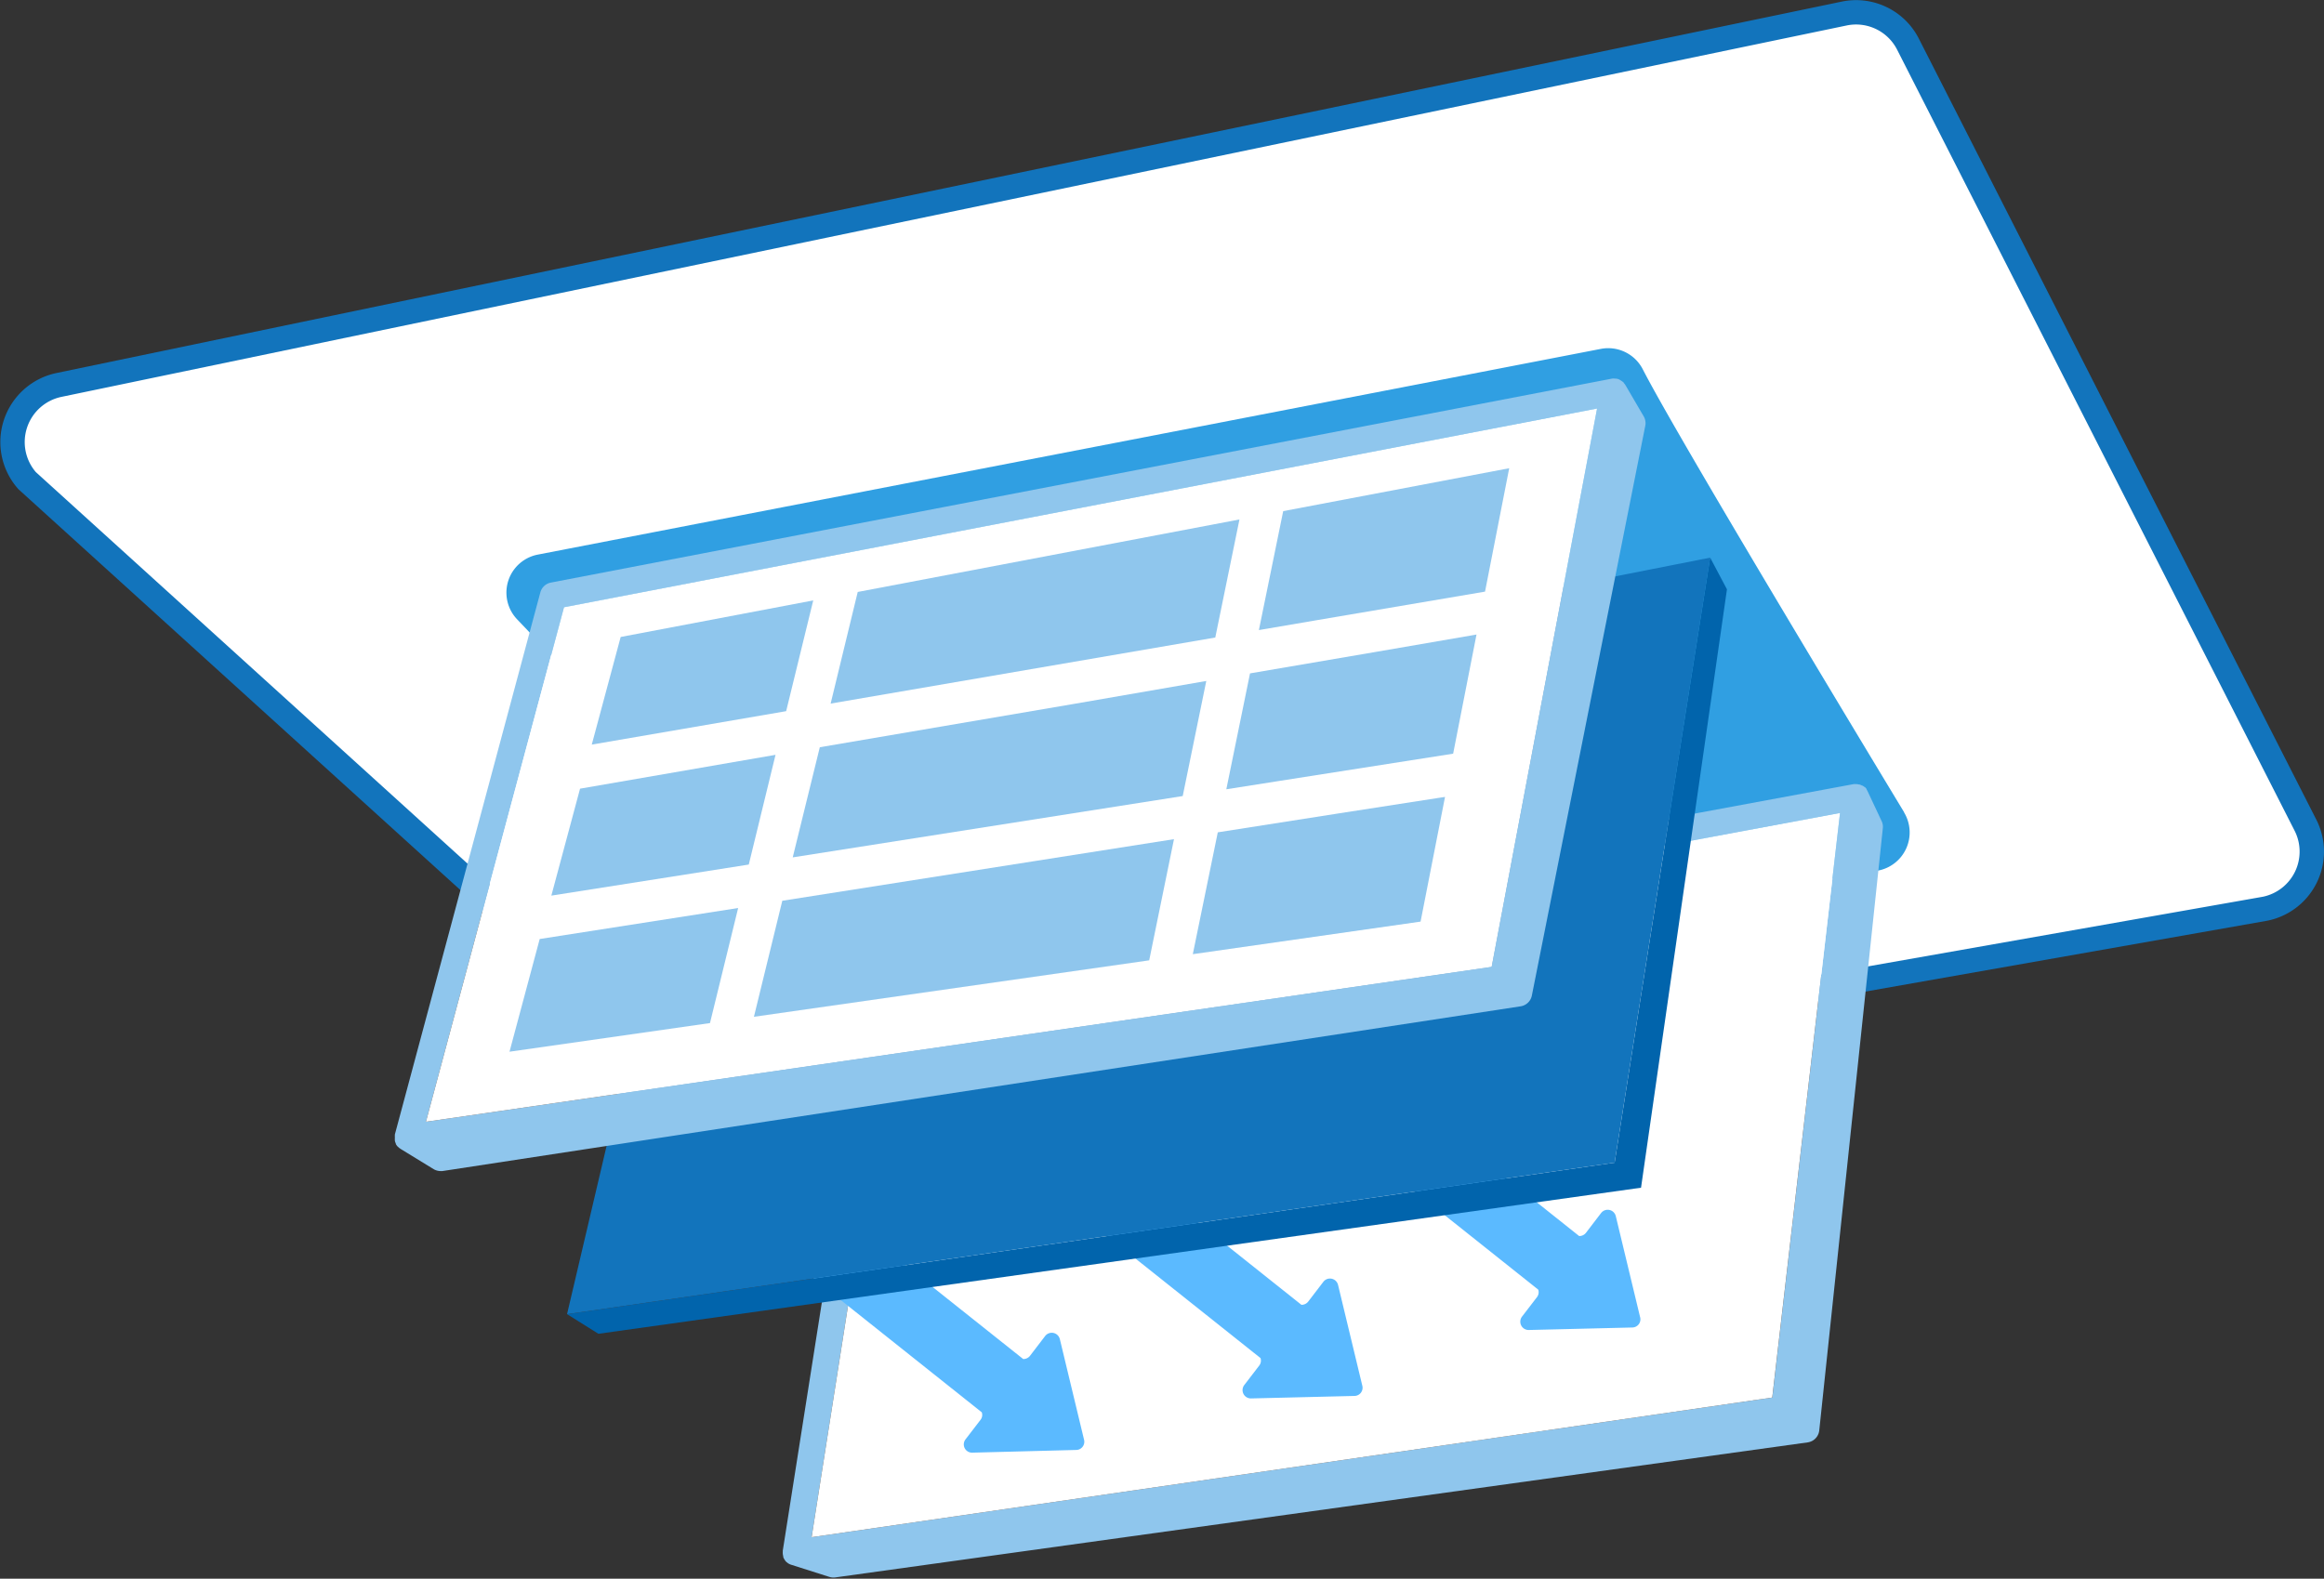 <svg xmlns="http://www.w3.org/2000/svg" viewBox="0 0 343.24 233.22"><rect x="0" y="0" width="343.24" height="233.22" fill="#333333" stroke="none"/><defs><style>.cls-1,.cls-4{fill:#fff;}.cls-1{stroke:#1274bc;stroke-linecap:round;stroke-linejoin:round;stroke-width:3.6px;}.cls-2{fill:#309fe2;}.cls-3{fill:#8fc6ed;}.cls-5{fill:#5bbaff;}.cls-6{fill:#0164ac;}.cls-7{fill:#1274bc;}</style></defs><g id="レイヤー_2" data-name="レイヤー 2"><g id="_1125_PC_ラーフエイドフィルター" data-name="★1125_PC_ラーフエイドフィルター"><path class="cls-1" d="M334.57,134.24,120.51,172a8.6,8.6,0,0,1-8.19-2.74L4,71a8.62,8.62,0,0,1,4.7-14.13L272.38,2a8.6,8.6,0,0,1,9.42,4.53L340.5,121.9A8.61,8.61,0,0,1,334.57,134.24Z"/><path class="cls-2" d="M281.23,120c-7.8-12.9-33.63-55.74-38.61-65.46a5.74,5.74,0,0,0-6.18-3l-157,30.39a5.72,5.72,0,0,0-3.06,9.57l57.4,60.2a5.7,5.7,0,0,0,4.14,1.78,5.83,5.83,0,0,0,1-.09l138.41-24.77a5.73,5.73,0,0,0,3.89-8.6Z"/><path class="cls-3" d="M277.87,121.23l-2.06-4.39-.12-.21,0-.06a2,2,0,0,0-.27-.31l0,0a.1.1,0,0,1-.05,0,2.83,2.83,0,0,0-.28-.2l-.07,0a1.53,1.53,0,0,0-.37-.16l-.09,0a1.65,1.65,0,0,0-.32-.06h-.1a1.63,1.63,0,0,0-.38,0h0L130.53,142.4A2,2,0,0,0,129,144l-13.39,85.09v.06a.29.29,0,0,1,0,.09,2.62,2.62,0,0,0,0,.28s0,0,0,0a2.44,2.44,0,0,0,.07.39.76.76,0,0,1,0,.11,2.39,2.39,0,0,0,.13.28l.06.1a1.91,1.91,0,0,0,.24.32l0,0,0,0,.26.21.1.06a1.87,1.87,0,0,0,.32.15l0,0h0l5.72,1.82a2,2,0,0,0,.87.07L267,213.08a2,2,0,0,0,1.69-1.74l9.4-89.06A2,2,0,0,0,277.87,121.23Zm-6.11-1.13-10,86.36L119.87,227.09,132.62,146Z"/><polygon class="cls-4" points="119.87 227.09 261.75 206.46 271.76 120.1 132.62 146.02 119.87 227.09"/><path class="cls-5" d="M201.2,204.69l-3.58-14.88a1.23,1.23,0,0,0-2.16-.46l-2.25,2.94a1.24,1.24,0,0,1-1,.47l-40.53-32.27a2.11,2.11,0,0,0-2.95.33l-3.56,4.48a2.11,2.11,0,0,0,.33,2.95l40.67,32.38a1.2,1.2,0,0,1-.2,1.12l-2.18,2.84a1.23,1.23,0,0,0,1,2l15.3-.37A1.21,1.21,0,0,0,201.2,204.69Z"/><path class="cls-5" d="M160.11,212.7l-3.58-14.88a1.23,1.23,0,0,0-2.16-.46l-2.25,2.94a1.24,1.24,0,0,1-1,.47L110.55,168.5a2.1,2.1,0,0,0-3,.34L104,173.31a2.09,2.09,0,0,0,.33,2.95L145,208.64a1.17,1.17,0,0,1-.19,1.12l-2.18,2.84a1.22,1.22,0,0,0,1,2L159,214.2A1.21,1.21,0,0,0,160.11,212.7Z"/><path class="cls-5" d="M242.22,194.53l-3.58-14.88a1.23,1.23,0,0,0-2.16-.46l-2.25,2.94a1.24,1.24,0,0,1-1,.47l-40.53-32.27a2.1,2.1,0,0,0-2.95.34l-3.56,4.47a2.11,2.11,0,0,0,.33,3l40.67,32.38a1.2,1.2,0,0,1-.2,1.12l-2.18,2.84a1.23,1.23,0,0,0,1,2l15.3-.37A1.21,1.21,0,0,0,242.22,194.53Z"/><polygon class="cls-6" points="252.58 82.38 238.47 171.76 83.75 194.14 88.38 197.04 242.37 175.46 255.06 87.06 252.58 82.38"/><polygon class="cls-7" points="252.58 82.38 103.06 111.91 102.65 113.7 83.75 194.14 238.47 171.76 252.58 82.38"/><path class="cls-3" d="M242.77,61.52l-2.71-4.64v0l0,0a1.76,1.76,0,0,0-.24-.3l0-.05,0,0a2,2,0,0,0-.32-.25l-.08-.05A1.94,1.94,0,0,0,239,56l0,0a1.94,1.94,0,0,0-.42-.07h-.08a1.75,1.75,0,0,0-.4,0h0L81.34,86.07a2,2,0,0,0-1.53,1.43L58.32,167.59v0l0,.08a2,2,0,0,0,0,.34v.07a2.58,2.58,0,0,0,0,.39s0,0,0,.06a1.9,1.9,0,0,0,.14.4.25.25,0,0,1,0,.07,1.78,1.78,0,0,0,.25.36h0s0,0,0,0l.26.23.09.06.09.07,4.9,3a2,2,0,0,0,1,.28l.29,0L224.6,148.66a2,2,0,0,0,1.64-1.56L243,62.89A2,2,0,0,0,242.77,61.52Zm-6.89-1.17-15.57,82.49L62.91,165.72l20.39-76Z"/><polygon class="cls-4" points="62.91 165.72 220.31 142.84 235.88 60.35 83.3 89.71 62.91 165.72"/><path class="cls-3" d="M197.86,120.14l-18,2.82-3.69,18,33.64-4.81,3.61-18.42-1,.15Z"/><path class="cls-3" d="M153.17,127.15l-37.63,5.92-4.19,17.14,58.38-8.34,3.66-17.9Z"/><path class="cls-3" d="M203.23,96.3l-18.61,3.18-3.5,17.12,8-1.26c11.94-1.87,21.24-3.32,25.5-4l3.45-17.6-.34.06Z"/><path class="cls-3" d="M194.42,91.63c11.41-1.95,20.42-3.48,24.91-4.23l3.57-18.23-33.38,6.34-3.59,17.57Z"/><path class="cls-3" d="M79.71,138.72l-4.46,16.65,29.61-4.23,4.16-17Z"/><path class="cls-3" d="M121.08,110.39l-4,16.27,57.6-9.06,3.48-17L158.54,104Z"/><path class="cls-3" d="M179.49,94.18l3.57-17.44L126.68,87.45l-4,16.49C140.62,100.85,161.49,97.26,179.49,94.18Z"/><path class="cls-3" d="M120.11,88.7,91.67,94.1,87.4,110l28.71-4.94Z"/><path class="cls-3" d="M114.54,111.51l-28.87,5-4.24,15.8,29.16-4.59Z"/></g></g></svg>
